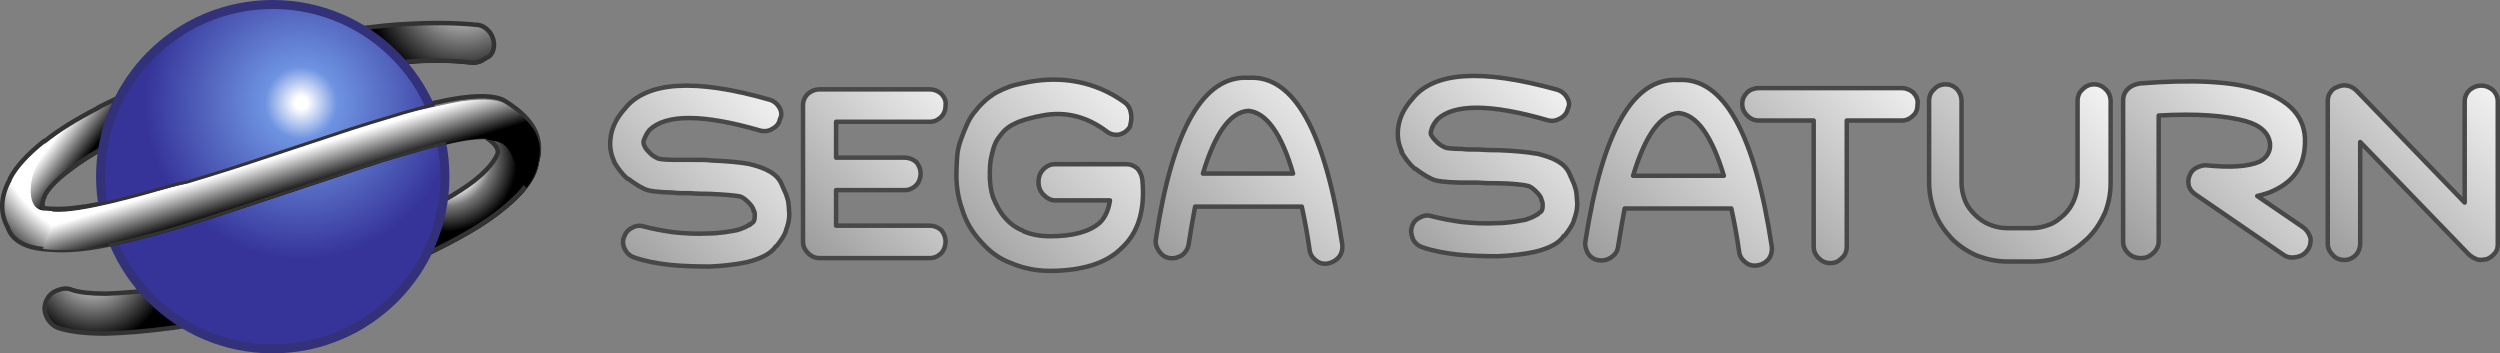 <?xml version="1.0" encoding="UTF-8"?> <svg xmlns="http://www.w3.org/2000/svg" xmlns:xlink="http://www.w3.org/1999/xlink" height="161.829" viewBox="0 0 801.453 113.28" width="1144.932"><rect x="0" y="0" width="801.453" height="113.28" fill="#808080" stroke="none"/><linearGradient id="a"><stop offset="0" stop-color="#999"></stop><stop offset=".98" stop-color="#f3f3f3"></stop></linearGradient><linearGradient id="c" gradientTransform="matrix(1 0 0 -1 .833 282.8)" gradientUnits="userSpaceOnUse" x1="194.844" x2="250.602" xlink:href="#a" y1="197.08" y2="252.838"></linearGradient><linearGradient id="d" gradientTransform="matrix(1 0 0 -1 .833 282.8)" gradientUnits="userSpaceOnUse" x1="446.324" x2="503.134" xlink:href="#a" y1="199.214" y2="256.025"></linearGradient><linearGradient id="e" gradientTransform="matrix(1 0 0 -1 .833 282.8)" gradientUnits="userSpaceOnUse" x1="254.11" x2="308.398" xlink:href="#a" y1="201.771" y2="256.059"></linearGradient><linearGradient id="f" gradientTransform="matrix(1 0 0 -1 .833 282.8)" gradientUnits="userSpaceOnUse" x1="305.782" x2="365.539" xlink:href="#a" y1="195.971" y2="255.728"></linearGradient><linearGradient id="g" gradientTransform="matrix(1 0 0 -1 .833 282.8)" gradientUnits="userSpaceOnUse" x1="374.564" x2="433.06" xlink:href="#a" y1="193.681" y2="252.177"></linearGradient><linearGradient id="h" gradientTransform="matrix(1 0 0 -1 .833 282.8)" gradientUnits="userSpaceOnUse" x1="511.68" x2="573.121" xlink:href="#a" y1="192.346" y2="253.787"></linearGradient><linearGradient id="i" gradientTransform="matrix(1 0 0 -1 .833 282.8)" gradientUnits="userSpaceOnUse" x1="553.903" x2="611.345" xlink:href="#a" y1="206.096" y2="263.539"></linearGradient><linearGradient id="j" gradientTransform="matrix(1 0 0 -1 .833 282.8)" gradientUnits="userSpaceOnUse" x1="614.177" x2="672.25" xlink:href="#a" y1="200.53" y2="258.603"></linearGradient><linearGradient id="k" gradientTransform="matrix(1 0 0 -1 .833 282.8)" gradientUnits="userSpaceOnUse" x1="680.017" x2="738.509" xlink:href="#a" y1="198.238" y2="256.731"></linearGradient><linearGradient id="l" gradientTransform="matrix(1 0 0 -1 .833 282.8)" gradientUnits="userSpaceOnUse" x1="743.907" x2="800.721" xlink:href="#a" y1="198.737" y2="255.551"></linearGradient><radialGradient id="m" cx="141.918" cy="231.596" gradientTransform="matrix(1 0 0 -1 0 286.16)" gradientUnits="userSpaceOnUse" r="23.315"><stop offset=".43" stop-color="#fff"></stop><stop offset=".64" stop-color="#7a7a7a"></stop><stop offset=".99"></stop></radialGradient><linearGradient id="b"><stop offset="0" stop-color="#fff"></stop><stop offset="1"></stop></linearGradient><radialGradient id="n" cx="29.118" cy="197" gradientTransform="matrix(1 0 0 -1 0 286.16)" gradientUnits="userSpaceOnUse" r="24.065" xlink:href="#b"></radialGradient><radialGradient id="o" cx="41.026" cy="247.634" gradientTransform="matrix(1 0 0 -1 0 286.16)" gradientUnits="userSpaceOnUse" r="55.138"><stop offset=".813" stop-color="#fff"></stop><stop offset="1" stop-color="#575757"></stop></radialGradient><radialGradient id="p" cx="147.562" cy="286.115" gradientTransform="matrix(1 0 0 -1 0 286.16)" gradientUnits="userSpaceOnUse" r="30.832" xlink:href="#b"></radialGradient><linearGradient id="q" gradientTransform="matrix(1 0 0 -1 0 286.16)" gradientUnits="userSpaceOnUse" x1="32.949" x2="23.55" y1="240.078" y2="247.221"><stop offset="0"></stop><stop offset="1" stop-color="#fff"></stop></linearGradient><radialGradient id="r" cx="95.703" cy="249.8" gradientTransform="matrix(1 0 0 -1 0 286.16)" gradientUnits="userSpaceOnUse" r="50.009"><stop offset=".04" stop-color="#fff"></stop><stop offset=".23" stop-color="#6e93e1"></stop><stop offset="1" stop-color="#363499"></stop></radialGradient><linearGradient id="s" gradientTransform="matrix(1 0 0 -1 0 286.16)" gradientUnits="userSpaceOnUse" x1="92.507" x2="88.743" y1="220.558" y2="232.854"><stop offset="0"></stop><stop offset=".989" stop-color="#fff"></stop></linearGradient><g stroke="#484848" stroke-linecap="round" stroke-linejoin="round" stroke-width="1.44"><path d="M249.833 34.44c-.7-1.2-1.8-2.1-3.2-2.5-24-6.9-39.5-5.8-46.4 3-2.5 2.8-3.9 5.6-4.4 8.6-.5 2.8-.2 5.6 1.1 8.3h-.1c1.1 1.9 2.5 3.9 4.4 5.5h.2c1.6 1.2 3.2 2.3 5.1 3.2 1.2.7 4.4 1.1 9.3 1.2 1.1.2 2.8.2 5.6.2 2.5.2 4.4.2 5.8.2 4.4.2 8.8.5 10.2.9 1.4.5 3.9 3 4.1 4.2s0 0 0 0c.4.7.5.9.4 2.6-.2 1.8-.9 1.4-1.6 2.3v-.2c-.9.7-2.1 1.2-3.9 1.8-2.6.5-5.8 1.1-9.5 1.1-3.7.2-7.4 0-11.1-.4-3.5-.5-6.7-1.1-9.3-1.8-1.2-.4-2.6-.4-3.9.4-1.2.5-2.1 1.6-2.6 3-.5 1.2-.4 2.6.4 4.1.7 1.2 1.8 2.1 3.2 2.5 3.2 1.1 6.9 1.8 11.3 2.3 4.2.4 8.5.5 12.7.5 4.6-.2 8.5-.7 11.8-1.4 4.6-1.1 7.8-2.8 9.3-5.1h.2c1.4-1.8 2.5-3.4 3-4.8v-.2c.7-1.8 1.1-3.5 1.1-5.3v-.2c-.2-1.2 0-3.2-.7-5.1-.2-.9-.5-1.4-1.9-4.6-1.4-3-4.8-4.9-10.4-6.2-2.8-.5-6.9-.9-12-1.1-1.4-.2-3.5-.2-6.2-.2h-5.5c-2.8 0-4.6-.2-5.3-.4-1.1-.5-1.8-.9-2.5-1.6s-1.4-1.4-1.8-2.1v-.2c-.4-.5-.5-1.1-.4-1.8.4-1.1.9-2.3 1.9-3.5 5.3-5.1 17.1-5.1 35.4.2 1.4.4 2.8.2 3.9-.5 1.4-.7 2.3-1.8 2.5-3.2.7-1.1.5-2.5-.2-3.7z" fill="url(#c)"></path><path d="M502.333 31.24c-.7-1.2-1.8-2.1-3.2-2.5-24-6.7-39.5-5.8-46.4 3-2.5 2.8-3.9 5.6-4.4 8.6-.5 2.8-.2 5.6 1.1 8.3h-.2c1.1 1.9 2.5 3.9 4.4 5.5h.2c1.6 1.2 3.2 2.3 5.1 3.2 1.2.7 4.4 1.1 9.3 1.2h5.6c2.5.2 4.4.2 5.8.2h.2c4.4 0 8.8.5 10.2.9 1.4.5 3.9 3 4.1 4.2s0 0 0 0c.2.7.5.9.4 2.6-.2 1.8-.9 1.4-1.6 2.3v-.1c-.9.7-2.1 1.2-3.9 1.8-2.6.5-5.8 1.1-9.5 1.1-3.7.2-7.4 0-11.1-.4-3.5-.5-6.7-1.1-9.3-1.8-1.2-.4-2.6-.4-3.9.4-1.2.5-2.3 1.6-2.6 3-.5 1.2-.2 2.6.4 4.1.7 1.2 1.8 2.1 3.2 2.5 3.2 1.1 6.9 1.8 11.3 2.3 4.2.4 8.5.5 12.7.5 4.6-.2 8.5-.7 11.8-1.4 4.6-1.1 7.8-2.8 9.3-5.1h.2c1.4-1.8 2.5-3.4 3-4.8v-.2c.7-1.8 1.1-3.5 1.1-5.3v-.2c-.2-1.2 0-3.2-.7-5.1-.2-.9-.5-1.4-1.9-4.6-1.4-3-4.8-4.9-10.4-6.2h-.2c-2.8-.5-6.9-.9-12-1.1-1.4 0-3.5 0-6.2-.2-2.6 0-4.4 0-5.5-.2-2.8 0-4.6-.2-5.3-.4-1.1-.5-1.8-.9-2.6-1.6-.7-.7-1.4-1.4-1.8-2.1-.4-.5-.5-1.1-.2-1.8.2-1.1.9-2.3 1.9-3.5 5.3-5.1 17.1-5.1 35.4.2 1.4.4 2.6.2 3.9-.5 1.4-.7 2.3-1.8 2.6-3.2.6-1.1.5-2.3-.3-3.6z" fill="url(#d)"></path><path d="M301.733 30.04c-1.1-.9-2.3-1.4-3.7-1.4h-35.3c-1.4 0-2.6.5-3.7 1.4-1.1 1.1-1.6 2.3-1.6 3.7v43.7c0 1.4.5 2.6 1.6 3.7s2.3 1.6 3.7 1.6h35.3c1.4 0 2.6-.5 3.7-1.6.9-.9 1.4-2.3 1.4-3.7s-.5-2.6-1.4-3.7c-1.1-.9-2.3-1.4-3.7-1.4h-30v-11.4h22c1.4 0 2.6-.5 3.7-1.6.9-.9 1.4-2.3 1.4-3.7s-.5-2.6-1.4-3.7c-1.1-.9-2.3-1.4-3.7-1.4h-22v-11.5h30c1.4 0 2.6-.5 3.7-1.6.9-.9 1.4-2.1 1.4-3.7.2-1.4-.4-2.6-1.4-3.7z" fill="url(#e)"></path><path d="M362.533 36.24c-.2-1.6-1.1-2.8-2.1-3.5-9.7-6.9-20.3-8.3-30.5-6.5-4.1.9-5.3.9-9.7 3s-7.4 6.2-7.4 6.2c-2.1 2.3-3.2 5.1-4.6 8.8s-1.4 5.5-1.6 10.1.4 8.8 1.8 12.7c1.2 4.1 3.4 7.6 6 10.4 2.6 3 5.8 5.5 9.7 6.9 3.7 1.6 7.9 2.5 12.3 2.5 10.6 0 18.2-2.5 22.9-7.1 5.5-4.9 7.8-12.2 6.9-22-.2-1.6-.7-2.6-1.6-3.7-1.1-.9-2.1-1.4-3.5-1.4h-22.9c-1.4 0-2.6.5-3.7 1.6s-1.6 2.5-1.6 4.1.5 3 1.6 4.1 2.3 1.8 3.7 1.8h17.6c-.4 2.8-1.4 5.3-3.2 7.1-3.4 3-8.8 4.4-16 4.4-3 0-6-.5-8.5-1.6l-.2-.2c-2.3-.9-4.2-2.3-5.8-4.2-1.6-1.8-2.8-4.1-3.7-6.3-.9-2.6-1.2-5.5-1.1-8.5 0-3.2.5-4.9 1.1-7.2.5-1.6 1.1-3 2.1-4.1 0 0 1.6-2.5 4.2-3.7 2.6-1.4 4.6-1.8 7.8-2.6h.2c7.8-1.9 15.2-.4 22.2 4.9 1.2.9 2.5 1.1 3.9.9 1.4-.4 2.5-1.1 3.4-2.5.3-1.4.7-2.8.3-4.4z" fill="url(#f)"></path><path d="M429.233 82.44c.9-1.2 1.2-2.5 1.1-3.9-5.5-36.5-15.5-54.5-30-53.6-14.5-.9-24.5 16.4-29.8 51.8-.2 1.4.2 2.6 1.1 3.9.9 1.2 1.9 1.9 3.4 2.1s2.6-.2 3.9-.9c1.1-.9 1.8-1.9 2.1-3.4.7-4.4 1.4-8.5 2.1-12.2h34.2c.9 4.2 1.8 8.8 2.5 13.9.2 1.4.9 2.5 2.1 3.4 1.1.9 2.5 1.2 3.9.9 1.3-.3 2.5-1 3.4-2zm-43.6-26.8c3.9-13 8.8-19.8 14.6-20.1 5.6.5 10.6 7.2 14.3 20.1z" fill="url(#g)"></path><path d="M516.633 82.44c1.2-.9 1.9-1.9 2.1-3.4.7-4.4 1.4-8.5 2.1-12.2h34.2c.9 4.2 1.8 8.8 2.5 13.9.2 1.4.9 2.5 2.1 3.4 1.1.9 2.5 1.2 3.9.9 1.4-.2 2.5-.9 3.4-1.9.9-1.2 1.2-2.5 1.1-3.9-5.5-36.5-15.5-54.5-30-53.6-14.5-.9-24.3 16.4-29.8 51.8-.2 1.4.2 2.6.9 3.9.9 1.2 1.9 1.9 3.5 2.1s2.8-.2 4-1zm6.9-26.1c3.9-13 8.8-19.8 14.6-20.1 5.8.5 10.6 7.2 14.5 20.1z" fill="url(#h)"></path><path d="M613.333 29.64c-1.1-.9-2.3-1.4-3.7-1.4h-45.8c-1.4 0-2.8.5-3.7 1.4-1.1 1.1-1.6 2.3-1.6 3.7s.5 2.6 1.6 3.7 2.3 1.6 3.7 1.6h17.6v40.4c0 1.4.5 2.6 1.6 3.7s2.3 1.6 3.7 1.6c1.6 0 2.6-.5 3.7-1.6 1.1-.9 1.6-2.3 1.6-3.7v-40.4h17.6c1.4 0 2.6-.5 3.7-1.6 1.1-.9 1.4-2.3 1.4-3.7.2-1.4-.4-2.6-1.4-3.7z" fill="url(#i)"></path><path d="M675.033 28.64c-1.1-1.1-2.3-1.6-3.7-1.6s-2.6.5-3.7 1.6c-1.1.9-1.6 2.3-1.6 3.7v26.1c0 1.9-.4 3.9-1.1 5.6-.7 1.8-1.8 3.4-3.2 4.8-1.4 1.2-2.8 2.5-4.8 3.2-1.8.7-3.7 1.1-5.6 1.1h-7.8c-1.9 0-3.9-.4-5.6-1.1-1.8-.7-3.4-1.8-4.8-3.2s-2.5-2.8-3.2-4.6c-.7-1.8-1.1-3.7-1.1-5.6v-26.3c0-1.4-.5-2.6-1.4-3.7-1.1-1.1-2.3-1.6-3.7-1.6s-2.8.5-3.7 1.6c-1.1.9-1.6 2.3-1.6 3.7v26.1c0 3.4.7 6.7 1.9 9.9 1.2 3 3 5.6 5.3 8.1 2.3 2.3 4.9 4.1 8.1 5.5 3.2 1.2 6.3 1.9 9.9 1.9h7.8c3.5 0 6.7-.5 9.9-1.9h-.2c3-1.2 5.6-3.2 8.1-5.5 2.3-2.3 4.1-4.9 5.5-8.1v.2c1.2-3.2 1.9-6.3 1.9-9.9v-26.3c0-1.4-.6-2.8-1.6-3.7z" fill="url(#j)"></path><path d="M682.033 28.64c-.9.9-1.4 2.1-1.4 3.5v45.3c0 1.4.5 2.6 1.6 3.7s2.5 1.6 4.1 1.6 2.8-.5 3.9-1.6c1.1-.9 1.8-2.3 1.8-3.7v-40.4c12.2-.7 21.3 0 27.9 1.8 4.9 1.4 7.4 3.9 7.8 7.2.2 2.6-1.1 4.6-3.4 5.8-3.7 1.6-9.3 1.9-16.6 1.2-1.2-.2-2.5.2-3.5.7-1.1.5-1.9 1.4-2.3 2.6-.5 1.1-.5 2.1-.2 3.4.4 1.1 1.1 1.9 2.1 2.6l28 19.2c1.2.9 2.6 1.2 4.1.9 1.6-.2 2.8-.9 3.7-2.1.9-1.1 1.2-2.5 1.1-3.9-.4-1.4-1.1-2.6-2.3-3.5l-14.8-10.1c2.1-.5 4.1-1.1 5.6-1.9 6.3-3 9.5-7.9 9.7-15 .4-8.3-4.9-14.1-15.5-17.3-8.3-2.6-20.8-3.2-37.4-1.9-1.7.3-2.9.8-4 1.9z" fill="url(#k)"></path><path d="M747.133 29.54c-.7.9-.9 1.8-.9 3v45.5c0 1.4.5 2.6 1.6 3.7.9 1.1 2.3 1.6 3.7 1.6s2.6-.5 3.7-1.6c.9-.9 1.4-2.3 1.4-3.7v-32.5l34.9 36.1c.9.7 1.6 1.2 2.8 1.6 1.1.2 1.9 0 3-.2 1.1-.5 1.8-1.1 2.5-1.9s.9-1.8.9-2.8v-45.8c0-1.4-.5-2.6-1.6-3.7-1.1-.9-2.3-1.4-3.7-1.4s-2.6.5-3.7 1.4c-1.1 1.1-1.6 2.3-1.6 3.7v32.4l-34.9-36.1c-.9-.7-1.6-1.2-2.8-1.4-1.1-.2-2.1 0-3 .4-.9.3-1.8.8-2.3 1.7z" fill="url(#l)"></path></g><g transform="translate(.833 -3.36)"><path d="M151.9 47.7c1.6-.2 2.8-.2 3.7 0v.2c2.3 1.6 3.7 3 3.7 4.8-.9 2.6-3.5 5.8-7.9 9.2-5.1 3.9-12.3 7.9-21.2 12-4.1 1.8-8.1 3.5-12.5 5.3-5.1 1.9-4.2 15.5-.5 14.1 6.7-2.5 12.9-4.9 18.5-7.6 9.7-4.6 17.6-9 23.6-13.6 7.6-5.8 12-11.3 12.7-16.8 1.4-5.1.2-9.7-3.7-13.8-1.6-1.8-17.1 6.2-16.4 6.2z" fill="url(#m)"></path><path d="M64 94.2c-3.9.7-7.6 1.4-11.1 1.9l.2-.2c-7.4 1.1-13.8 1.6-19.2 1.8h-.2c-4.8 0-8.5-.4-10.8-1.2-1.6-.7-3.2-.5-4.9.2-1.8.7-2.8 1.9-3.5 3.5-.7 1.8-.5 3.4.2 4.9.7 1.6 1.9 2.8 3.5 3.5 3.5 1.2 8.6 1.9 15.5 1.9 6-.2 12.9-.7 21-1.8h.2c4.1-.5 8.1-1.2 12.3-2.1 4.1-.6.9-13.3-3.2-12.4z" fill="url(#n)"></path><path d="M63.2 24.4c-3.7 1.2-7.2 2.5-10.8 3.7-8.1 3.2-15.3 6.3-21.9 9.7h.2c-7.1 3.5-12.7 7.1-17.3 10.8v-.2C8 52.6 4.3 56.7 2.3 60.5v.2c-3 5.5-3.2 10.6-.7 15.3 1.6 4.6 6.2 7.2 14.1 7.6 4.6.4 10.8-.4 18.5-1.8 3.9-.9 8.5-1.9 13.4-3.4 3-.9-.5-13.4-3.5-12.5-4.6 1.2-8.8 2.3-12.5 3-6.3 1.2-11.3 1.8-15.2 1.6-1.6 0-2.6-.2-3-.2l-.2-.2c-.4-1.1-.2-2.3.5-3.7v-.2c1.4-2.5 3.9-5.1 7.6-7.9 4.1-3.2 9-6.3 15-9.3 6-3.2 12.9-6.2 20.5-9.2v.2c2.1-.9 4.4-1.6 6.5-2.3 5.9-1.5 4.5-14.9-.1-13.3z" fill="url(#o)"></path><path d="M117.1 25.1c4.2-.5 8.3-.9 12.2-1.1 7.8-.7 14.8-.5 21 .2 1.8.2 3.4-.4 4.8-1.4 1.4-1.2 2.1-2.6 2.5-4.4.2-1.8-.4-3.5-1.4-4.8-1.2-1.4-2.6-2.3-4.4-2.3-6.9-.7-14.8-.7-23.3-.2-5.5.4-11.1 1.1-17.1 1.9-2.7.3 2 12.6 5.7 12.1z" fill="#ccc"></path><path d="M117.1 25.1c4.2-.5 8.3-.9 12.2-1.1 7.8-.7 14.8-.5 21 .2 1.8.2 3.4-.4 4.8-1.4 1.4-1.2 2.1-2.6 2.5-4.4.2-1.8-.4-3.5-1.4-4.8-1.2-1.4-2.6-2.3-4.4-2.3-6.9-.7-14.8-.7-23.3-.2-5.5.4-11.1 1.1-17.1 1.9-2.7.3 2 12.6 5.7 12.1z" fill="url(#p)"></path><path d="M9 64.3c0 7.1 4.4 6.5 4.4 6.5l-.2-.2c-.4-1.1-.2-2.3.5-3.7v-.2c1.4-2.5 3.9-5.1 7.6-7.9 4.1-3.2 9-6.3 15-9.3 6-3.2 12.9-6.2 20.5-9.2v.2c2.1-.9 4.4-1.6 6.5-2.3 2.5-.9 3.5-3.9 3.5-6.9-2.8-.4-5.8-.5-8.8-.5-6.5 0-12.5.9-18.2 2.6-3.4 1.6-6.5 3-9.7 4.6h.2c-2.1 1.1-4.2 2.3-6.2 3.4C16.8 47.1 9 55.3 9 64.3z" fill="url(#q)"></path><path d="M157.5 18.4c.2-1.8-.4-3.5-1.4-4.8-1.2-1.4-2.6-2.3-4.4-2.3-6.9-.7-14.8-.7-23.3-.2-7.9.5-16.4 1.6-25.4 3.2-8.6 1.6-17.3 3.5-25.9 6s-16.9 5.1-24.7 7.9c-8.1 3.2-15.3 6.3-21.9 9.7h.2c-7 3.6-12.7 7.1-17.3 10.8v-.2C8 52.8 4.3 56.8 2.3 60.7v.2c-3 5.5-3.2 10.6-.7 15.3 1.6 4.6 6.2 6.9 13.9 7.2 4.6.4 10.8 0 18.5-1.6 6.3-1.2 13.9-3.4 23.1-6 6.7-2.1 15.3-4.8 25.7-8.3l25.7-8.5c9.3-3.2 17.1-5.5 23.1-7.2 7.2-2.1 13-3.5 17.3-4.1 3-.4 5.1-.5 6.2-.4v.2c2.3 1.6 3.7 3 3.7 4.8-.9 2.6-3.5 5.8-7.9 9.2-5.1 3.9-12.3 7.9-21.2 12-8.6 3.9-18.2 7.4-28.6 10.9h-.2c-8.1 2.6-16.4 4.9-25 6.9-8.3 1.9-16.2 3.4-23.6 4.6l.2-.2c-7.4 1.1-13.8 1.6-19.2 1.8h-.2c-4.8 0-8.5-.4-10.8-1.2-1.6-.7-3.2-.5-4.9.2-1.8.7-2.8 1.9-3.5 3.5-.7 1.8-.5 3.4.2 4.9s1.9 2.8 3.5 3.5c3.5 1.2 8.6 1.9 15.5 1.9 6-.2 12.9-.7 21-1.8h.2c7.8-1.1 16-2.6 24.5-4.6h.2c8.8-2.1 17.5-4.6 25.9-7.2 11.1-3.5 21.2-7.4 30.2-11.5 9.7-4.6 17.6-9 23.6-13.6 7.6-5.8 12-11.3 12.7-16.8 1.9-7.2-1.2-13.2-9.5-18.5-2.6-2.1-7.4-2.6-14.8-1.6h-.2c-4.8.7-11.1 2.1-19 4.4-6 1.8-13.9 4.1-23.6 7.4L78.6 55c-10.2 3.4-18.7 6-25.2 7.9-8.8 2.6-16 4.6-22 5.8-6.3 1.2-11.3 1.8-15.2 1.6-1.6 0-2.6-.2-3-.2l-.2-.2c-.4-1.1-.2-2.3.5-3.7V66c1.4-2.5 3.9-5.1 7.6-7.9 4.1-3.2 9-6.3 15-9.3 6-3.2 12.9-6.2 20.5-9.2v.2C64 37 71.9 34.3 80.2 32c8.3-2.5 16.6-4.4 24.9-5.8 8.3-1.6 16.4-2.6 24-3 7.8-.7 14.8-.5 21 .2 1.8.2 3.4-.4 4.8-1.4 1.7-.6 2.4-2 2.6-3.6z" fill="none" stroke="#333" stroke-linecap="round" stroke-linejoin="round" stroke-width="1.44"></path><circle cx="86.6" cy="60" fill="url(#r)" r="55.2" stroke="#33317a" stroke-linecap="round" stroke-linejoin="round" stroke-width="2.88"></circle><path d="M31.3 69.2c-.7.2-17.3 3.7-20.1 1.1-.9-.9 1.8 1.2 4.4 4.6.4.5 0 1.2-.4 2.1-.2.2-.2.4-.4.5 0 .2-.2.5-.2.7 0 .4-.2.5-.4.9-.2.9-.7 1.8-.9 2.3 0 .2.4.4.4.7 0 .2-.4.2-.4.4s-.5.2-.4.4v.2c.4 0 1.1.2 1.2.2.2 0 1.6.2 3.7.2s4.8 0 7.1-.2c1.4-.2 2.8-.4 4.2-.5 1.8-.4 3.5-.5 4.6-.7s1.6 0 1.8 0c6-1.2 13.2-3.2 21.7-5.6 6.7-2.1 15.3-4.8 25.7-8.3l25.7-8.5c5.1-1.8 9.9-3.2 13.9-4.6 3.4-1.1 6.3-1.9 9-2.6 3.4-1.1 6.2-1.8 9-2.5 3.2-.7 6-1.4 8.5-1.8 3-.4 5.1-.5 6.2-.4v.2c.9.5 4.9.2 6.9 3.2 3.2 4.9 4.8 13.8 6.2 12 1.9-2.6 3-5.1 3.4-7.6 1.9-7.2-1.2-12.9-9.5-18.2-2.6-2.1-7.4-2.6-14.8-1.6h-.2c-2.8.5-6.3 1.2-10.4 2.1-2.6.7-5.5 1.1-8.6 1.9-3 .9-6.5 1.9-10.4 3.2-3.9 1.2-8.3 2.6-13.2 4.2l-25.7 8.5c-7.2 2.3-13.6 4.4-19 6.2z" fill="url(#s)"></path><g fill="none" stroke="#333" stroke-linecap="round" stroke-linejoin="round"><path d="M137.9 36.9c-2.6.7-6.3 1.8-9.3 2.6-6 1.8-13.9 4.1-23.6 7.4l-25.7 8.5C71.5 58 64.8 60 59.2 61.7c-2.6.5-4.4.9-5.3 1.2-8.6 2.5-29.4 8.6-37.7 7.8M34.2 81.9c6-1.2 14.8-3.5 23.3-6 6.7-2.1 15.3-4.8 25.7-8.3l25.7-8.5c9.3-3.2 17.1-5.5 23.1-7.2 3.4-1.1 7.1-1.9 9.7-2.6"></path></g></g></svg> 